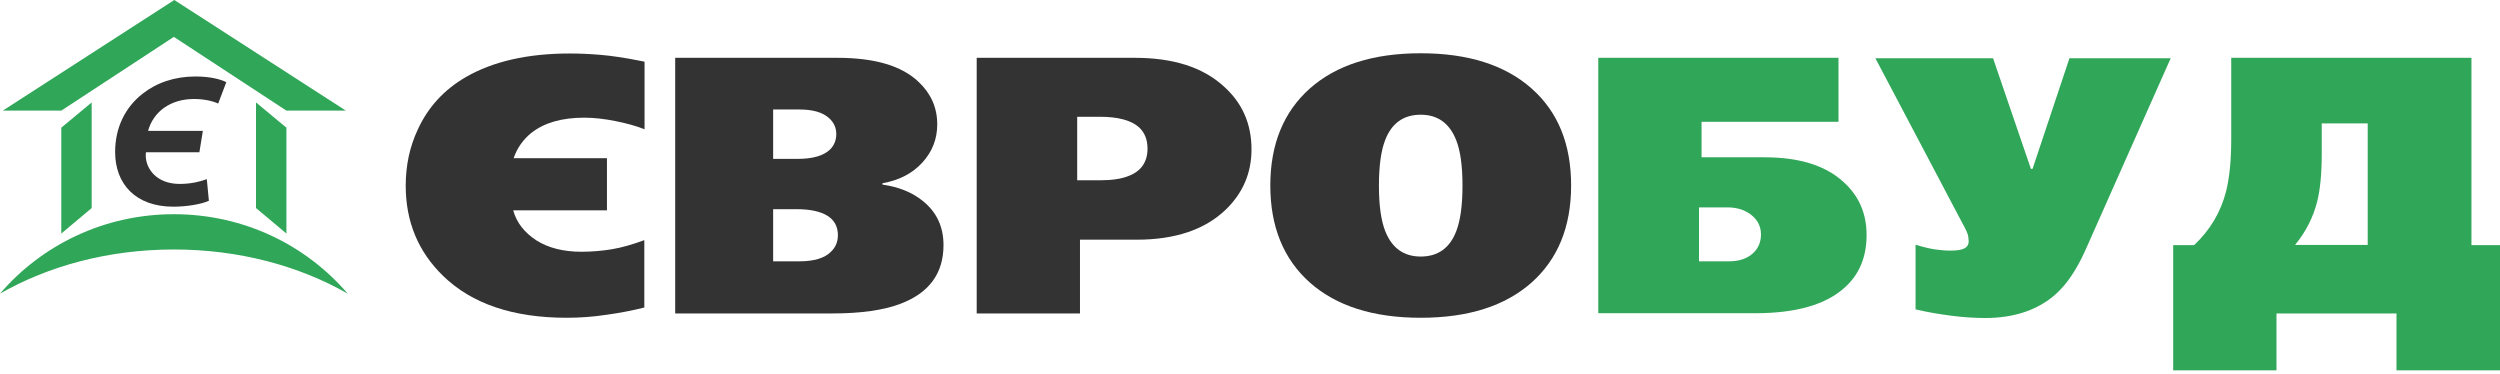 <svg width="354" height="53" viewBox="0 0 354 53" fill="none" xmlns="http://www.w3.org/2000/svg">
<path d="M49.233 41.58C43.317 34.682 34.509 30.331 24.617 30.331C14.724 30.331 5.883 34.714 0 41.58C6.869 37.647 15.381 35.327 24.617 35.327C33.852 35.327 42.364 37.647 49.233 41.58Z" fill="#30A658"/>
<path d="M8.677 18.082L12.982 14.505V29.46L8.677 33.07V18.082Z" fill="#30A658"/>
<path d="M40.557 18.082L36.251 14.505V29.46L40.557 33.07V18.082Z" fill="#30A658"/>
<path d="M0.394 15.665H8.677L24.617 5.222L40.557 15.665H48.97L24.682 0L0.394 15.665Z" fill="#30A658"/>
<path d="M30.894 14.666C30.171 14.311 28.791 13.989 27.345 14.021C24.189 14.053 21.724 15.762 20.968 18.534H28.725L28.232 21.563H20.673C20.64 21.725 20.64 21.886 20.64 22.079C20.673 23.916 22.184 26.044 25.438 26.044C27.049 26.044 28.331 25.721 29.284 25.367L29.579 28.429C28.561 28.912 26.424 29.267 24.551 29.267C19.128 29.267 16.302 25.979 16.302 21.531C16.302 18.082 17.715 15.214 20.18 13.28C22.184 11.7 24.748 10.83 27.673 10.83C29.908 10.83 31.354 11.281 32.044 11.636L30.894 14.666Z" fill="#333333"/>
<path d="M91.236 43.545C89.56 43.964 87.752 44.319 85.846 44.577C83.94 44.867 82.066 44.996 80.259 44.996C72.667 44.996 66.817 43.029 62.741 39.065C59.224 35.648 57.45 31.394 57.45 26.301C57.45 23.432 58.008 20.789 59.159 18.34C60.605 15.181 62.873 12.699 65.995 10.894C69.807 8.702 74.704 7.574 80.686 7.574C82.066 7.574 83.513 7.638 85.024 7.767C86.536 7.896 88.344 8.154 90.447 8.573L91.269 8.734V18.307C90.151 17.856 88.771 17.469 87.161 17.147C85.55 16.825 84.071 16.663 82.724 16.663C79.569 16.663 77.071 17.372 75.23 18.823C74.08 19.758 73.225 20.95 72.732 22.401H85.945V29.782H72.667C73.16 31.555 74.277 32.941 75.953 34.037C77.629 35.1 79.766 35.648 82.329 35.648C83.808 35.648 85.254 35.519 86.635 35.294C88.015 35.068 89.56 34.617 91.236 34.004V43.545Z" fill="#333333"/>
<path d="M133.6 34.714C133.6 38.679 131.595 41.451 127.553 42.998C125.121 43.933 121.867 44.384 117.825 44.384H95.607V8.187H118.58C123.872 8.187 127.684 9.315 130.084 11.604C131.825 13.247 132.713 15.246 132.713 17.599C132.713 19.662 132.023 21.467 130.609 23.014C129.196 24.561 127.323 25.528 124.956 25.947V26.14C127.257 26.463 129.163 27.236 130.675 28.461C132.647 30.041 133.6 32.136 133.6 34.714ZM118.416 18.985C118.416 18.05 118.055 17.309 117.364 16.696C116.444 15.89 115.064 15.504 113.223 15.504H109.477V22.498H112.928C115.097 22.498 116.641 22.047 117.562 21.144C118.12 20.564 118.416 19.855 118.416 18.985ZM118.646 33.296C118.646 32.103 118.153 31.169 117.167 30.556C116.181 29.944 114.735 29.622 112.862 29.622H109.477V37.003H113.19C115.261 37.003 116.773 36.551 117.66 35.649C118.318 35.036 118.646 34.231 118.646 33.296Z" fill="#333333"/>
<path d="M177.213 21.144C177.213 24.497 175.997 27.333 173.565 29.686C170.607 32.522 166.401 33.941 160.945 33.941H152.925V44.384H138.3V8.187H160.682C166.105 8.187 170.279 9.508 173.237 12.184C175.899 14.537 177.213 17.534 177.213 21.144ZM162.489 21.048C162.489 19.726 162.062 18.727 161.241 17.986C160.123 17.019 158.283 16.535 155.719 16.535H152.531V25.528H155.752C157.428 25.528 158.743 25.335 159.729 24.948C161.569 24.271 162.489 22.949 162.489 21.048Z" fill="#333333"/>
<path d="M222.47 26.269C222.47 32.103 220.597 36.68 216.883 40C213.136 43.32 207.91 44.996 201.173 44.996C194.435 44.996 189.21 43.32 185.463 40C181.749 36.68 179.876 32.103 179.876 26.269C179.876 20.435 181.749 15.858 185.463 12.538C189.21 9.218 194.435 7.542 201.173 7.542C207.91 7.542 213.136 9.218 216.883 12.538C220.63 15.858 222.47 20.435 222.47 26.269ZM207.089 26.269C207.089 23.497 206.793 21.37 206.201 19.855C205.248 17.438 203.572 16.245 201.173 16.245C198.741 16.245 197.065 17.438 196.144 19.823C195.553 21.338 195.257 23.497 195.257 26.302C195.257 29.074 195.553 31.201 196.144 32.716C197.098 35.133 198.774 36.326 201.173 36.326C203.605 36.326 205.281 35.133 206.201 32.748C206.793 31.233 207.089 29.074 207.089 26.269Z" fill="#333333"/>
<path d="M264.309 33.296C264.309 36.358 263.29 38.84 261.252 40.677C258.59 43.127 254.35 44.352 248.533 44.352H226.315V8.187H260.332V17.244H240.941V22.273H249.847C254.777 22.273 258.491 23.433 261.022 25.754C263.224 27.72 264.309 30.234 264.309 33.296ZM249.354 33.199C249.354 32.168 248.96 31.297 248.204 30.621C247.284 29.783 246.068 29.364 244.556 29.364H240.579V37.003H244.819C246.199 37.003 247.317 36.648 248.138 35.939C248.927 35.262 249.354 34.327 249.354 33.199Z" fill="#30A658"/>
<path d="M307.396 8.187L295.235 35.552C294.019 38.227 292.639 40.29 291.029 41.709C288.531 43.9 285.211 45.029 281.103 45.029C279.657 45.029 278.046 44.932 276.305 44.706C274.563 44.481 272.854 44.191 271.243 43.804V34.65C272.394 35.004 273.347 35.23 274.07 35.327C274.793 35.423 275.483 35.488 276.14 35.488C277.093 35.488 277.751 35.391 278.178 35.165C278.572 34.94 278.77 34.617 278.77 34.166C278.77 34.037 278.737 33.812 278.704 33.489C278.671 33.167 278.408 32.555 277.882 31.62L265.557 8.251H282.22L287.578 23.916H287.808L293.033 8.251H307.396V8.187Z" fill="#30A658"/>
<path d="M353.967 52.442H339.342V44.384H322.35V52.442H307.724V34.714H310.682C312.95 32.587 314.462 30.041 315.218 27.075C315.678 25.238 315.941 22.82 315.941 19.791V8.187H349.957V34.714H354V52.442H353.967ZM335.266 34.714V17.47H328.759V21.854C328.759 24.658 328.529 26.882 328.101 28.59C327.543 30.75 326.524 32.812 324.979 34.682H335.266V34.714Z" fill="#30A658"/>
</svg>
